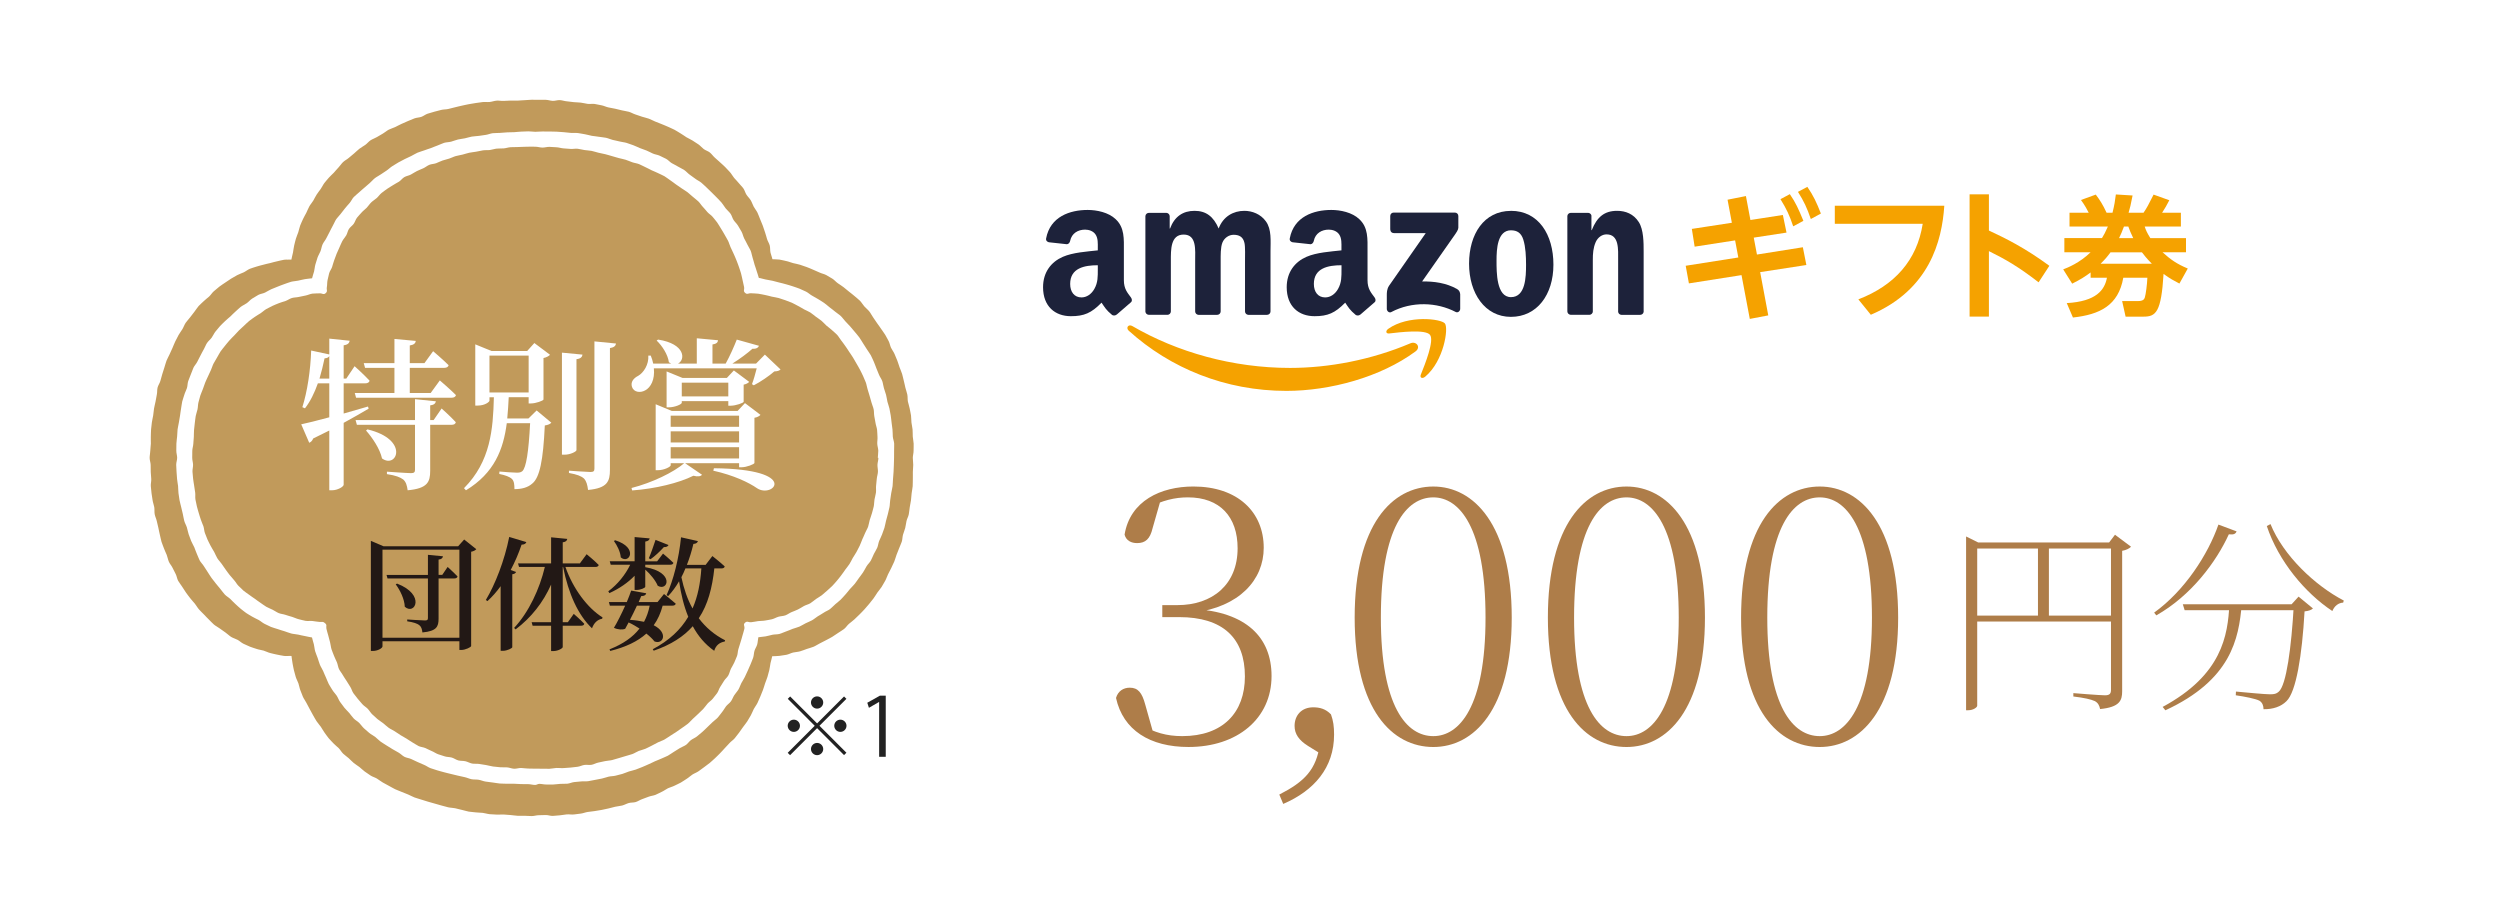 <?xml version="1.0" encoding="UTF-8"?>
<svg id="_レイヤー_1" data-name="レイヤー 1" xmlns="http://www.w3.org/2000/svg" width="490" height="179.475" viewBox="0 0 490 179.475">
  <defs>
    <style>
      .cls-1 {
        fill: #222;
      }

      .cls-1, .cls-2, .cls-3, .cls-4, .cls-5, .cls-6, .cls-7, .cls-8 {
        stroke-width: 0px;
      }

      .cls-2 {
        fill: #c19a5b;
      }

      .cls-9 {
        isolation: isolate;
      }

      .cls-3 {
        fill: #221815;
      }

      .cls-4 {
        fill: #1d223a;
      }

      .cls-4, .cls-7 {
        fill-rule: evenodd;
      }

      .cls-5, .cls-7 {
        fill: #f5a200;
      }

      .cls-6 {
        fill: #fff;
      }

      .cls-8 {
        fill: #ae7d49;
      }
    </style>
  </defs>
  <rect class="cls-6" width="490" height="179.475"/>
  <g>
    <path class="cls-2" d="M147.233,57.483c-.592-.049-.745.318-1.188-.079-.438-.392-.098-.582-.206-1.16-.085-.455-.194-.902-.296-1.348-.104-.451-.187-.905-.309-1.346-.123-.446-.291-.876-.431-1.312-.142-.44-.326-.861-.486-1.29-.161-.433-.369-.842-.547-1.264-.18-.425-.385-.832-.583-1.245-.199-.416-.293-.881-.509-1.286-.217-.406-.444-.807-.679-1.202-.236-.395-.455-.802-.708-1.186-.254-.384-.464-.802-.735-1.174s-.58-.719-.868-1.078c-.287-.358-.725-.59-1.029-.936-.303-.345-.586-.704-.905-1.036-.318-.331-.549-.75-.882-1.068-.332-.316-.712-.583-1.06-.887-.345-.301-.686-.61-1.046-.899-.357-.286-.779-.49-1.151-.763-.369-.271-.749-.524-1.132-.782-.379-.256-.722-.568-1.115-.811-.389-.241-.734-.563-1.135-.791-.398-.226-.834-.39-1.244-.603-.406-.211-.845-.36-1.262-.559-.413-.197-.81-.432-1.234-.617-.419-.182-.817-.426-1.247-.597-.425-.168-.901-.209-1.337-.365-.43-.154-.849-.346-1.289-.488-.434-.141-.896-.2-1.34-.329-.439-.128-.875-.264-1.323-.381-.442-.115-.875-.273-1.325-.376-.445-.102-.893-.202-1.347-.293-.448-.09-.882-.279-1.338-.358-.45-.078-.915-.094-1.374-.162-.452-.067-.9-.199-1.359-.256-.454-.056-.931.076-1.392.031-.455-.045-.912-.066-1.374-.101-.456-.034-.907-.195-1.37-.219-.457-.024-.917-.066-1.379-.08-.458-.014-.921.146-1.385.142-.458-.004-.918-.172-1.381-.167-.253-.003-.507-.019-.758-.019-.457,0-.912.02-1.363.029-.458.009-.913.031-1.365.05-.457.019-.915.002-1.366.031-.457.029-.9.196-1.35.235-.456.039-.917-.008-1.366.042-.454.05-.892.213-1.339.273-.453.061-.921-.004-1.367.067-.451.072-.894.181-1.338.263-.449.083-.908.113-1.349.206-.447.095-.876.259-1.315.365-.444.107-.897.173-1.332.291-.441.12-.845.358-1.276.488-.437.132-.88.235-1.307.379-.433.145-.833.372-1.255.529-.428.159-.921.146-1.338.317-.423.173-.779.497-1.19.681-.417.186-.842.346-1.247.545-.41.201-.781.467-1.179.68-.402.215-.889.274-1.279.501-.394.23-.668.651-1.05.893-.385.244-.802.431-1.174.687-.375.259-.793.456-1.154.727-.364.273-.747.525-1.097.811-.352.288-.606.69-.944.99-.34.302-.747.531-1.071.845-.326.316-.569.714-.88,1.043-.312.33-.703.588-.999.93-.297.343-.624.666-.905,1.021-.281.356-.391.842-.655,1.21s-.686.629-.934,1.009c-.247.379-.304.877-.535,1.268-.23.39-.559.723-.772,1.124-.212.4-.366.829-.56,1.24-.193.408-.376.821-.552,1.24-.175.416-.315.846-.473,1.273-.156.423-.264.862-.403,1.296-.138.429-.463.805-.583,1.245-.119.435-.207.884-.309,1.329-.101.44-.053.913-.137,1.361-.108.578.208.811-.231,1.203-.443.396-.645-.012-1.237.037-.457.038-.922-.005-1.37.054-.455.06-.88.29-1.324.373-.451.083-.894.171-1.334.276-.446.106-.924.083-1.358.211-.439.13-.82.43-1.247.583-.431.153-.878.253-1.296.428-.421.177-.852.33-1.26.529-.41.2-.819.403-1.216.625-.398.222-.718.571-1.103.814-.385.244-.781.461-1.152.726-.37.264-.749.514-1.104.799-.355.284-.663.619-1.003.923-.339.303-.674.604-.997.926-.322.32-.621.657-.927.996-.304.336-.661.626-.95.98-.286.351-.6.685-.871,1.053-.269.365-.593.697-.846,1.078-.25.377-.451.793-.686,1.186-.232.388-.471.779-.688,1.182-.214.398-.315.858-.514,1.27-.196.407-.39.817-.571,1.237-.179.415-.4.816-.563,1.243-.162.422-.313.852-.46,1.286-.144.428-.372.836-.501,1.276-.128.433-.246.877-.359,1.321-.112.438-.087.913-.184,1.361-.096.442-.273.871-.355,1.322-.08.445-.112.902-.178,1.355-.065.447-.096.902-.148,1.358-.051.449-.006.91-.043,1.367-.036.451-.078.901-.101,1.359-.023.452-.191.902-.2,1.361-.009.453-.017.91-.013,1.369-.004.46.156.914.165,1.367.009.459-.137.92-.114,1.373.023.459.085.913.122,1.364.037.458.152.904.203,1.354.051.456.138.903.203,1.35.066.454-.028.932.052,1.377.081.452.186.899.282,1.341.097.449.26.881.372,1.319.113.445.283.871.41,1.305.13.44.353.845.498,1.274.146.435.14.921.301,1.343.164.429.326.858.505,1.273.181.421.416.818.612,1.225.199.413.473.784.688,1.183.217.404.375.837.607,1.226.235.393.588.707.839,1.084.253.381.509.752.778,1.117.271.368.523.743.81,1.094.289.354.583.697.887,1.033.306.339.514.77.836,1.09.324.322.649.647.987.95.34.304.754.523,1.109.807.356.285.746.52,1.116.784.37.265.724.55,1.109.794.384.243.733.549,1.131.771.397.221.828.383,1.238.583.408.199.781.485,1.202.662.418.175.901.192,1.332.345.427.152.865.266,1.303.396.434.129.844.354,1.29.46.44.105.881.232,1.331.316.445.082.922-.025,1.377.035.448.059.893.137,1.351.175.592.049.665-.14,1.108.256.438.392.153.505.261,1.083.085.455.263.887.365,1.333.104.451.231.89.352,1.331.123.446.141.92.281,1.355.142.44.334.861.493,1.291.161.433.383.838.562,1.26.18.425.212.916.41,1.33.199.416.528.768.744,1.172.217.406.509.767.744,1.161.236.396.476.782.73,1.166.254.384.347.879.618,1.251s.56.735.848,1.094c.287.358.6.702.903,1.048.303.345.735.572,1.054.904.318.331.539.76.873,1.078.332.316.675.626,1.023.929.345.301.762.521,1.122.809.357.286.687.611,1.059.885.369.271.813.436,1.196.695.379.256.753.516,1.146.76.389.241.787.464,1.189.692.398.226.753.531,1.163.745.406.211.774.506,1.192.705.413.197.911.212,1.336.396.419.182.817.418,1.247.588.425.168.807.462,1.242.618.43.154.875.282,1.315.424.434.141.927.102,1.372.231.439.128.829.441,1.277.557.442.115.929.057,1.379.161.445.102.86.361,1.314.452.448.09.933 0,1.389.08.45.078.903.149,1.361.217.452.067.894.227,1.353.283.454.056.912.099,1.373.144.455.045.92-.008,1.381.026.456.034.905.242,1.368.267.457.024.925-.16,1.388-.146.458.014.915.106,1.379.11.458.004.919.031,1.382.025.463.006.924.01,1.382.006.464-.004.927.028,1.385.015.464-.014.92-.139,1.378-.163.463-.024.931.061,1.388.027.463-.034.925-.056,1.381-.101.462-.045.921-.101,1.375-.156.46-.056.892-.294,1.345-.361.459-.068.944.053,1.395-.025.457-.079.875-.344,1.323-.435.454-.091.902-.187,1.347-.289.451-.104.927-.093,1.369-.207.448-.116.887-.258,1.326-.386.445-.129.888-.255,1.323-.396.441-.143.895-.242,1.325-.396.436-.156.821-.439,1.247-.607.431-.17.897-.248,1.316-.43.425-.185.827-.414,1.24-.611.418-.199.816-.432,1.222-.643.41-.214.872-.331,1.27-.558.402-.229.774-.508,1.163-.749.393-.244.784-.49,1.163-.746.383-.259.765-.519,1.134-.791.372-.274.768-.519,1.125-.806.36-.289.64-.674.985-.975.347-.304.68-.62,1.012-.937.334-.318.674-.628.992-.959.319-.332.564-.73.867-1.075.304-.346.725-.592,1.012-.951.288-.359.583-.717.854-1.089s.371-.861.625-1.245c.253-.383.496-.768.732-1.163.235-.394.643-.692.86-1.098.216-.404.304-.877.502-1.293.198-.413.478-.792.658-1.217.179-.422.374-.843.535-1.275.16-.429.13-.926.271-1.366.14-.435.286-.868.408-1.313.121-.441.283-.872.387-1.323.103-.446.29-.877.375-1.333.108-.578-.309-.8.129-1.193.443-.396.612-.046,1.204-.095.457-.038.9-.155,1.348-.214.455-.06.918-.03,1.363-.112.451-.083.905-.146,1.345-.251.446-.106.847-.364,1.281-.493.439-.13.921-.117,1.348-.269.431-.153.8-.458,1.219-.633.421-.177.85-.325,1.258-.523.41-.2.784-.459,1.181-.68.398-.222.878-.304,1.262-.548.385-.244.725-.557,1.095-.822.37-.264.793-.464,1.149-.748.355-.284.698-.591,1.038-.895.339-.303.686-.605,1.009-.927.322-.32.607-.683.913-1.021.304-.336.562-.717.851-1.071.286-.351.521-.744.793-1.112.269-.365.563-.712.816-1.093.25-.377.417-.807.652-1.2.232-.388.501-.755.718-1.158.214-.398.428-.798.626-1.21.196-.407.332-.842.513-1.263.179-.415.39-.817.554-1.245.162-.422.442-.806.588-1.24.144-.428.191-.892.321-1.332.128-.433.314-.856.427-1.3.112-.438.254-.875.351-1.323.096-.442.068-.912.149-1.364.08-.445.216-.884.283-1.338.065-.447-.023-.917.028-1.373.051-.449.1-.899.137-1.357.036-.451.202-.895.225-1.353.023-.452-.101-.912-.091-1.371.009-.453.184-.907.18-1.366,0-.013-.112-.012-.112-.025.004-.459.101-.916.092-1.369-.009-.459-.177-.909-.2-1.361-.023-.458.081-.921.045-1.372-.037-.457-.029-.918-.08-1.367-.051-.456-.24-.891-.305-1.339-.066-.454-.164-.897-.244-1.342-.082-.451-.033-.925-.128-1.367-.097-.448-.306-.868-.418-1.306-.113-.445-.246-.879-.374-1.313-.13-.44-.252-.878-.396-1.306-.147-.435-.187-.906-.348-1.328-.164-.428-.358-.845-.537-1.26-.181-.421-.408-.821-.605-1.228-.199-.413-.459-.791-.673-1.19-.217-.403-.452-.792-.685-1.18-.235-.393-.505-.757-.756-1.135-.253-.381-.489-.768-.758-1.133-.271-.368-.522-.747-.809-1.098-.289-.354-.501-.775-.806-1.111-.307-.338-.694-.602-1.016-.922-.324-.322-.719-.563-1.057-.865-.34-.304-.624-.669-.979-.953-.356-.284-.735-.536-1.105-.8-.37-.264-.704-.585-1.089-.829-.384-.243-.826-.392-1.223-.614-.397-.221-.777-.474-1.187-.673-.408-.198-.794-.454-1.215-.631-.418-.175-.848-.335-1.278-.488-.426-.152-.861-.3-1.299-.43-.434-.129-.898-.163-1.343-.27-.44-.105-.876-.24-1.327-.324-.445-.082-.891-.193-1.346-.253-.448-.059-.909-.049-1.367-.086Z"/>
    <path class="cls-2" d="M151.391,50.806c-.082-.453-.277-.858-.375-1.303-.099-.45-.032-.937-.146-1.379-.115-.446-.4-.842-.531-1.279-.132-.441-.242-.884-.391-1.316-.149-.435-.278-.875-.443-1.3-.166-.428-.338-.853-.52-1.272-.183-.421-.321-.863-.52-1.275-.2-.413-.517-.765-.733-1.168-.216-.404-.348-.855-.581-1.249-.233-.395-.59-.711-.838-1.096-.248-.385-.349-.869-.613-1.244-.264-.374-.622-.68-.901-1.044-.279-.363-.624-.67-.918-1.022-.293-.351-.499-.776-.807-1.117-.306-.339-.622-.672-.942-1.001-.319-.327-.676-.616-1.01-.932-.331-.314-.676-.614-1.021-.917-.343-.301-.603-.704-.96-.994-.354-.288-.842-.408-1.209-.684-.364-.275-.656-.649-1.033-.912-.373-.262-.766-.499-1.152-.75-.382-.248-.816-.416-1.21-.654-.39-.235-.747-.529-1.148-.753-.397-.222-.771-.495-1.18-.707-.404-.209-.833-.378-1.248-.577-.411-.197-.846-.347-1.266-.533-.416-.184-.85-.332-1.276-.506-.422-.172-.823-.402-1.254-.564-.426-.16-.886-.232-1.322-.382-.43-.148-.86-.303-1.299-.441-.434-.137-.835-.395-1.277-.522-.438-.126-.903-.161-1.349-.277-.441-.115-.886-.217-1.335-.322-.442-.104-.895-.167-1.345-.262-.445-.093-.866-.324-1.319-.408-.448-.083-.895-.192-1.35-.266-.45-.073-.931.046-1.388-.019-.451-.064-.896-.189-1.354-.244-.452-.054-.913-.048-1.372-.094-.453-.045-.903-.126-1.362-.163-.454-.036-.902-.207-1.362-.234-.456-.027-.925.166-1.386.147-.455-.019-.906-.193-1.367-.204-.457-.011-.917-0-1.38-.003-.457-.003-.917-.017-1.379-.011-.461-.005-.919.08-1.375.082-.461.003-.917.074-1.373.085-.461.011-.919-.026-1.375-.007-.461.019-.918.037-1.373.064-.46.028-.928-.087-1.382-.051-.461.037-.906.215-1.361.261-.46.046-.931-.034-1.384.021-.459.055-.914.127-1.366.19-.457.065-.909.154-1.359.228-.456.074-.899.202-1.348.286-.454.084-.893.224-1.339.318-.451.095-.89.228-1.334.332-.449.105-.93.069-1.371.183-.446.116-.894.222-1.332.347-.443.127-.886.252-1.32.389-.439.139-.81.474-1.241.623-.435.15-.925.141-1.351.301-.431.162-.851.35-1.272.522-.426.174-.841.372-1.258.556-.421.187-.82.417-1.23.614-.415.199-.873.31-1.278.52-.409.212-.751.543-1.149.766-.402.225-.795.457-1.185.693-.394.238-.85.374-1.232.622-.386.251-.67.647-1.044.909-.377.264-.783.48-1.147.755-.367.277-.676.622-1.029.91-.356.29-.708.578-1.051.879-.345.303-.783.501-1.114.816-.333.316-.573.724-.891,1.051-.321.328-.604.685-.91,1.024-.307.34-.681.619-.973.971-.293.352-.607.688-.885,1.051-.279.363-.459.797-.723,1.171s-.555.726-.803,1.111c-.248.384-.436.803-.668,1.198-.232.394-.562.732-.778,1.136-.215.403-.381.832-.581,1.245-.199.411-.461.795-.643,1.216-.182.418-.386.832-.551,1.26-.165.425-.227.891-.376,1.326-.148.431-.342.85-.474,1.29-.131.436-.222.887-.337,1.332-.114.441-.128.907-.227,1.357-.098.445-.229.925-.311,1.378-.464.04-.978-.031-1.433.031-.461.062-.906.215-1.358.3-.457.086-.895.235-1.343.343-.451.109-.904.195-1.345.326-.445.132-.905.211-1.34.365-.436.155-.896.259-1.322.437-.427.178-.793.497-1.209.697-.417.2-.871.33-1.276.551s-.811.451-1.204.693c-.393.242-.773.51-1.154.773-.379.262-.776.508-1.143.79-.365.281-.714.591-1.066.891-.35.298-.589.724-.927,1.041-.335.315-.732.568-1.054.902-.32.33-.699.612-1.006.96-.304.345-.535.757-.826,1.119-.288.358-.57.724-.846,1.098-.273.37-.614.697-.874,1.082-.257.381-.395.843-.638,1.238-.241.391-.528.758-.756,1.163-.226.4-.424.819-.637,1.232-.21.408-.348.854-.546,1.275-.195.415-.389.832-.572,1.26-.18.422-.435.816-.603,1.25-.166.428-.26.885-.413,1.324-.152.433-.279.875-.419,1.319-.138.438-.247.884-.373,1.332-.124.441-.431.837-.544,1.288-.111.445-.05.934-.149,1.389-.098.449-.163.905-.25,1.362-.086.451-.22.895-.295,1.355-.074.453-.107.914-.17,1.375-.062.455-.207.902-.257,1.365-.05.456-.116.915-.155,1.378-.039.458-.02.924-.048,1.389-.028.459.025.923.008,1.388-.017.46-.104.919-.111,1.385-.007.46-.129.923-.126,1.389-.004.465.191.927.198,1.386.007.465.001.926.018,1.386.017.466.071.925.098,1.384.028.465-.124.94-.085,1.399.039.464.09.926.14,1.384.051.463.146.919.208,1.375.063.462.254.9.328,1.354.075.46-.001.942.085,1.393.087.457.31.883.408,1.332.1.455.204.903.316,1.348.113.451.167.914.291,1.356.126.448.18.915.318,1.353.14.444.333.869.484,1.302.154.439.375.85.541,1.278.168.434.238.906.418,1.328.183.428.527.78.723,1.196.198.421.413.827.624,1.235.213.414.252.918.478,1.318.229.405.54.761.781,1.152.244.396.501.781.758,1.161.26.385.562.737.834,1.107.276.374.609.697.897,1.055.291.361.506.782.811,1.126.307.348.649.66.969.99.323.333.629.679.965.994.338.317.638.678.988.976.353.3.788.497,1.154.778.367.282.749.537,1.128.799.381.263.705.609,1.098.851.393.243.861.355,1.266.576s.743.573,1.16.772c.416.2.84.391,1.266.569.425.177.879.289,1.315.444.434.154.905.191,1.349.322.441.131.853.37,1.304.478.447.108.894.228,1.351.313.452.085.905.191,1.366.254.455.062.988-.031,1.452.009.082.453.103.975.201,1.42.099.45.152.909.267,1.351.116.446.23.892.361,1.329.132.441.379.843.528,1.275.149.435.208.902.373,1.327.166.428.32.864.502,1.282.183.421.486.787.685,1.199.2.413.428.808.644,1.212.216.404.425.81.657,1.204.233.395.445.801.693,1.185.248.385.572.716.836,1.091.264.374.457.798.736,1.162.279.363.526.753.82,1.105.293.351.633.664.94,1.004.306.339.694.6,1.015.928.319.327.535.759.868,1.075.331.314.72.568,1.065.871.343.301.644.655,1.001.945.354.288.752.523,1.119.8.364.275.675.627,1.052.891.373.262.751.526,1.137.777.382.248.853.361,1.246.599.39.235.741.541,1.142.766.397.222.798.447,1.206.658.404.209.795.457,1.21.655.411.197.852.338,1.273.524.416.184.849.339,1.276.513.422.172.819.418,1.251.58.426.16.878.264,1.314.414.43.148.873.271,1.313.409.434.137.879.249,1.322.376.438.126.875.261,1.321.377.441.115.879.25,1.328.355.442.104.913.091,1.363.185.445.093.881.24,1.334.325.448.083.882.263,1.337.337.45.073.913.085,1.369.149.451.064.916.039,1.374.094.452.054.896.214,1.355.26.453.045.912.044,1.371.08.454.036.918-.043,1.378-.015.456.027.91.087,1.372.106.455.019.909.133,1.369.143.457.011.917-.003,1.379,0,.457.003.917.062,1.379.057.461.005.919-.166,1.374-.168.461-.003.917-.025,1.373-.035.461-.011.926.189,1.381.17.461-.019.918-.087,1.373-.114.46-.028.912-.147,1.366-.183.461-.037.931.062,1.386.017.46-.046.916-.118,1.369-.173.459-.055.896-.254,1.348-.318.457-.065.915-.102,1.365-.175.456-.074.909-.14,1.358-.224.454-.084.899-.195,1.345-.289.451-.095.889-.234,1.333-.338.449-.105.916-.124,1.357-.239.446-.116.853-.362,1.29-.488.443-.127.941-.06,1.375-.197.439-.139.829-.422,1.259-.57.435-.15.859-.319,1.285-.479.431-.162.912-.192,1.333-.364.426-.174.824-.413,1.24-.598.421-.187.784-.491,1.194-.688.415-.199.878-.294,1.282-.504.409-.212.837-.386,1.235-.608.402-.225.769-.507,1.159-.743.394-.238.722-.574,1.104-.822.386-.251.839-.396,1.212-.658.377-.264.746-.536,1.11-.811.367-.277.745-.54,1.099-.828.356-.29.681-.618,1.024-.919.345-.303.648-.65.979-.964.333-.316.615-.678.934-1.005.321-.328.627-.663.933-1.002.307-.34.721-.586,1.014-.937.293-.352.567-.722.845-1.085.279-.363.531-.747.795-1.121s.57-.721.818-1.106c.248-.384.468-.789.7-1.184.232-.394.367-.843.583-1.247.215-.403.519-.762.718-1.175.199-.411.374-.836.556-1.256.182-.418.347-.846.513-1.274.165-.425.276-.871.425-1.306.148-.431.336-.851.469-1.292.131-.436.244-.88.359-1.325.114-.441.133-.906.232-1.356.098-.445.25-.893.332-1.346.464-.04.947-.009,1.402-.071.461-.062.922-.127,1.374-.211.457-.086.875-.337,1.322-.445.451-.109.929-.108,1.37-.239.445-.132.875-.307,1.309-.462.437-.155.897-.253,1.323-.43.427-.178.81-.458,1.226-.658.417-.2.827-.411,1.232-.633s.826-.418,1.22-.661c.393-.242.774-.505,1.155-.769.379-.262.791-.485,1.158-.768.365-.281.608-.714.961-1.014.35-.298.733-.558,1.071-.875.335-.315.673-.628.996-.961.32-.33.656-.648.963-.996.304-.345.613-.689.905-1.05.288-.358.59-.71.865-1.085.273-.37.505-.772.765-1.157.257-.381.592-.717.836-1.112.241-.391.471-.796.699-1.201.226-.4.347-.861.56-1.275.21-.408.431-.814.629-1.235.195-.415.403-.829.586-1.257.18-.422.276-.881.444-1.315.166-.428.355-.849.508-1.288.152-.433.378-.845.518-1.288.138-.438.116-.925.242-1.373.124-.441.319-.865.432-1.316.111-.445.154-.908.254-1.362.098-.449.362-.866.449-1.324.086-.451.113-.918.187-1.377.074-.453.179-.906.242-1.367.062-.455.08-.92.131-1.382.05-.456.165-.911.204-1.374.039-.458.001-.926.029-1.391.028-.459-.016-.924.002-1.389.017-.46.067-.921.074-1.387.007-.46-.079-.923-.083-1.389.004-.465.158-.929.152-1.389-.007-.465.03-.931.013-1.39-.017-.466-.144-.925-.172-1.384-.028-.465-.001-.932-.04-1.391-.039-.464-.17-.917-.22-1.375-.051-.463-.023-.933-.085-1.389-.063-.462-.191-.911-.265-1.365-.075-.46-.26-.895-.346-1.346-.087-.457-.02-.942-.118-1.391-.1-.455-.264-.892-.376-1.337-.113-.451-.187-.91-.311-1.352-.126-.448-.196-.912-.334-1.35-.14-.444-.346-.865-.498-1.298-.154-.439-.281-.888-.447-1.316-.168-.434-.353-.861-.534-1.283-.183-.428-.49-.798-.685-1.213-.198-.421-.259-.908-.469-1.316-.213-.414-.442-.82-.668-1.22-.229-.405-.549-.755-.79-1.146-.244-.396-.542-.752-.799-1.133-.26-.385-.507-.774-.78-1.144-.276-.374-.467-.812-.755-1.17-.291-.361-.672-.646-.977-.991-.307-.348-.533-.77-.853-1.101-.323-.333-.718-.594-1.053-.909-.338-.317-.73-.57-1.081-.868-.353-.3-.705-.594-1.071-.875-.367-.282-.758-.523-1.138-.785-.381-.263-.677-.651-1.07-.894-.393-.243-.792-.483-1.197-.704s-.886-.295-1.303-.495c-.416-.2-.837-.377-1.264-.555-.425-.177-.841-.372-1.277-.527-.434-.154-.864-.317-1.308-.449-.441-.131-.895-.211-1.346-.319-.447-.108-.873-.315-1.329-.4-.452-.085-.9-.231-1.36-.293-.455-.062-.904-.031-1.367-.071ZM148.636,124.899c-.099.449-.101.942-.215,1.382-.115.445-.41.837-.542,1.272-.132.44-.114.925-.262,1.356-.149.434-.337.855-.502,1.279-.166.427-.369.839-.551,1.257-.183.42-.377.834-.577,1.244-.2.412-.462.79-.678,1.192-.217.403-.335.862-.568,1.254-.234.394-.565.726-.814,1.109-.25.383-.394.84-.659,1.212-.265.372-.689.627-.969.988-.28.361-.484.782-.779,1.131-.295.348-.539.745-.849,1.082-.308.336-.714.583-1.037.907-.322.323-.649.641-.985.952-.334.31-.646.647-.994.945-.346.296-.693.596-1.052.88-.357.283-.804.447-1.174.718-.367.269-.621.701-1.001.958-.376.255-.831.396-1.22.639-.385.241-.764.496-1.161.726-.394.228-.751.527-1.156.743-.401.214-.843.357-1.255.559-.408.201-.847.338-1.266.528-.414.187-.816.406-1.24.582-.42.174-.828.386-1.257.549-.425.161-.844.35-1.278.5-.429.149-.885.228-1.323.366-.433.136-.847.352-1.288.478-.437.124-.883.232-1.328.345-.44.112-.914.091-1.362.193-.443.101-.871.283-1.321.373-.446.09-.894.181-1.347.261-.448.079-.894.188-1.349.257-.449.068-.922-.012-1.378.046-.451.057-.906.08-1.363.128-.452.047-.889.279-1.347.317-.453.037-.916.004-1.375.032-.454.028-.909.107-1.368.125-.455.018-.915-.009-1.375 0-.455.009-.914-.126-1.374-.126-.267,0-.531.215-.799.212-.466.005-.93-.153-1.391-.157-.466-.004-.929.005-1.39-.009-.467-.013-.93-.047-1.391-.07-.466-.023-.935.035-1.395.003-.466-.033-.935-.006-1.395-.049-.465-.043-.923-.143-1.381-.196-.464-.054-.924-.118-1.381-.182-.462-.065-.898-.28-1.353-.354-.46-.076-.94-.02-1.393-.106-.458-.087-.886-.307-1.336-.404-.456-.099-.907-.19-1.355-.3-.453-.111-.904-.206-1.349-.327-.449-.123-.907-.203-1.348-.337-.446-.135-.903-.227-1.34-.373-.442-.148-.892-.269-1.324-.429-.437-.161-.815-.469-1.242-.641-.432-.174-.85-.369-1.272-.554-.426-.188-.841-.387-1.256-.587-.42-.202-.925-.228-1.334-.441-.413-.215-.737-.59-1.138-.818-.405-.229-.813-.445-1.206-.686-.396-.243-.796-.476-1.18-.731-.387-.258-.792-.486-1.167-.756-.377-.272-.684-.632-1.048-.916-.366-.285-.807-.476-1.16-.773-.355-.299-.706-.603-1.047-.915-.343-.313-.59-.724-.918-1.049-.33-.326-.773-.541-1.088-.879-.316-.339-.578-.729-.878-1.08-.301-.352-.659-.66-.945-1.024-.286-.364-.561-.742-.832-1.117s-.411-.841-.666-1.228c-.254-.386-.605-.713-.843-1.111-.237-.396-.501-.783-.723-1.19-.221-.406-.346-.865-.55-1.281-.203-.414-.366-.848-.553-1.273-.186-.422-.467-.808-.636-1.24-.168-.429-.287-.882-.439-1.321-.151-.435-.351-.86-.485-1.305-.133-.441-.141-.922-.258-1.372-.116-.446-.263-.873-.362-1.328-.462-.056-.896-.192-1.349-.268-.459-.076-.904-.193-1.354-.289-.455-.098-.927-.105-1.371-.223-.449-.119-.877-.302-1.316-.441-.443-.14-.89-.259-1.322-.419-.435-.162-.902-.246-1.325-.428-.426-.183-.841-.397-1.255-.6-.416-.204-.762-.542-1.165-.765-.405-.225-.843-.389-1.235-.633-.393-.244-.811-.454-1.19-.718s-.734-.566-1.1-.849c-.366-.282-.681-.627-1.033-.927-.351-.3-.647-.657-.983-.975-.336-.317-.762-.54-1.083-.874-.32-.332-.564-.735-.869-1.084-.303-.347-.593-.704-.882-1.067-.287-.36-.577-.717-.849-1.093-.27-.373-.501-.771-.757-1.159-.253-.385-.515-.762-.753-1.161-.236-.395-.602-.719-.823-1.128-.219-.404-.344-.862-.549-1.279-.202-.413-.317-.867-.504-1.292-.185-.42-.445-.811-.616-1.243-.169-.427-.331-.86-.485-1.299-.153-.433-.211-.899-.35-1.343-.137-.438-.395-.843-.518-1.292-.121-.443-.177-.907-.284-1.36-.106-.447-.228-.894-.32-1.35-.091-.45-.247-.893-.325-1.352-.076-.453-.14-.913-.203-1.375-.062-.455-.031-.925-.08-1.388-.048-.457-.16-.913-.195-1.377-.035-.458-.082-.921-.103-1.386-.021-.46-.06-.924-.068-1.39-.009-.46.184-.925.187-1.391-.004-.466-.173-.929-.165-1.389.009-.466-.004-.932.017-1.391.022-.465.105-.926.14-1.384.035-.464.043-.93.091-1.387.049-.463.193-.912.256-1.368.063-.461.153-.914.23-1.367.077-.459.11-.923.201-1.373.092-.456.118-.926.224-1.372.107-.453.295-.884.416-1.327.123-.449.369-.857.506-1.296.139-.444.101-.944.254-1.377.155-.439.335-.869.504-1.296.171-.432.323-.874.508-1.295.188-.425.552-.766.754-1.179.205-.417.41-.828.63-1.232.222-.408.415-.827.652-1.222.238-.399.38-.857.633-1.241.256-.388.649-.679.919-1.051.272-.376.446-.824.733-1.184.289-.363.588-.719.891-1.065.305-.349.668-.645.988-.977.321-.334.706-.599,1.042-.915.337-.317.646-.66.997-.959.352-.3.669-.642,1.035-.924.366-.282.805-.462,1.185-.726s.672-.659,1.065-.903c.392-.244.787-.492,1.192-.716.403-.223.908-.255,1.323-.459.414-.203.794-.473,1.22-.656.423-.181.848-.359,1.283-.521.431-.16.854-.352,1.296-.492.438-.139.867-.332,1.316-.451.444-.117.92-.121,1.374-.219.449-.096.897-.221,1.355-.298.453-.075.915-.11,1.377-.165.1-.455.275-.888.391-1.335.117-.451.126-.93.259-1.372.135-.446.261-.895.412-1.331.152-.44.418-.837.587-1.266.17-.433.221-.915.407-1.338.187-.425.527-.78.73-1.195.205-.417.418-.826.639-1.232.222-.408.4-.838.638-1.235.239-.398.393-.851.647-1.238.255-.387.621-.7.892-1.076s.568-.731.855-1.095c.287-.364.605-.699.907-1.051.301-.351.485-.809.801-1.149.315-.338.712-.602,1.042-.928.329-.325.702-.604,1.045-.916.341-.311.694-.608,1.05-.907.353-.297.643-.676,1.01-.961.364-.283.798-.476,1.176-.748.375-.269.767-.512,1.155-.769.384-.255.708-.607,1.105-.849.393-.241.782-.497,1.187-.726.401-.227.818-.433,1.231-.649.409-.213.839-.392,1.259-.593.416-.199.804-.469,1.231-.656.422-.186.888-.278,1.32-.452.427-.172.877-.292,1.315-.452.432-.159.852-.361,1.294-.508.437-.146.848-.386,1.294-.521.441-.133.93-.111,1.38-.233.444-.121.874-.308,1.327-.418.447-.109.915-.138,1.37-.237.45-.097.891-.249,1.349-.335.453-.086.926-.066,1.386-.141.455-.075.912-.136,1.374-.2.456-.064.896-.275,1.359-.328.458-.053.928-.013,1.393-.056.459-.043.92-.072,1.385-.105.46-.033.925-.013,1.391-.036.461-.023.92-.097,1.387-.111.462-.013.925-.048,1.392-.052.462-.004.926.081,1.393.086.466-.005.929-.061,1.39-.058.466.004.929-.01,1.39.003.467.013.932.011,1.393.033.466.023.929.067,1.389.099.466.033.925.097,1.385.14.465.043.939-.022,1.397.031.463.054.917.172,1.374.236.462.065.904.235,1.359.31.46.076.925.099,1.378.185.458.087.929.097,1.379.194.455.099.882.31,1.329.42.453.111.911.186,1.355.307.449.123.926.144,1.367.278.446.135.878.312,1.315.458.442.148.846.395,1.278.554.437.161.876.309,1.303.481.432.174.834.41,1.255.596.426.188.919.225,1.335.424.42.202.844.396,1.253.61.413.215.717.625,1.118.853.405.229.824.425,1.217.666.396.243.833.419,1.217.674.387.258.688.635,1.062.905.377.272.758.529,1.123.812.366.285.814.467,1.167.765.355.299.683.629,1.024.941.343.313.669.642.998.967.33.326.668.644.983.982.316.339.656.659.957,1.01.301.352.523.77.809,1.133.286.364.67.657.94,1.032s.362.875.617,1.261c.254.386.624.699.862,1.096.238.396.482.793.703,1.2.221.406.301.884.505,1.301.203.414.456.805.643,1.229.186.422.479.803.649,1.236.168.429.215.907.367,1.347.151.435.245.889.379,1.334.133.441.316.869.433,1.32.116.446.3.819.4,1.274.462.056.846.228,1.3.303.459.076.912.16,1.362.256.455.098.896.231,1.341.348.449.119.903.208,1.342.347.443.14.898.241,1.329.402.435.162.89.279,1.313.46.426.183.853.373,1.267.576.416.204.757.553,1.161.777.405.224.81.443,1.203.687.393.244.791.478,1.171.742s.715.584,1.081.867c.366.282.738.552,1.09.853.351.3.763.533,1.1.851.336.316.589.718.91,1.052.32.332.644.659.95,1.008.303.347.606.694.895,1.057.287.36.605.699.877,1.075.27.373.491.782.746,1.17.253.384.507.77.746,1.168.236.395.543.753.765,1.162.219.404.381.843.585,1.26.202.413.317.868.505,1.293.185.42.353.848.524,1.28.169.427.479.804.634,1.243.153.433.18.912.319,1.356.137.438.298.871.42,1.32.121.443.163.908.27,1.361.106.447.301.876.394,1.333.091.45.176.905.253,1.364.076.453.104.916.167,1.377.062.455.129.911.178,1.374.048.457.028.922.063,1.387.035.458.246.909.268,1.374.022.459-.025.926-.016,1.393.009.46-.003.924-.006,1.39.004.466-.03.928-.039,1.388-.009.466-.038.928-.06,1.388-.022.466-.074.925-.108,1.384-.035.465-.036.928-.084,1.386-.049.463-.203.909-.265,1.364-.063.461-.125.917-.201,1.37-.077.459-.051.933-.142,1.383-.092.456-.21.904-.316,1.351-.107.453-.242.896-.363,1.339-.123.449-.172.917-.309,1.356-.139.444-.315.875-.468,1.309-.155.439-.396.842-.566,1.27-.171.433-.202.923-.387,1.343-.188.425-.456.814-.659,1.227-.204.418-.361.86-.58,1.264-.221.409-.602.724-.838,1.119-.238.399-.437.818-.69,1.202-.255.388-.548.745-.819,1.118-.272.376-.52.765-.807,1.126-.289.363-.637.671-.94,1.017-.305.349-.563.736-.883,1.067-.321.334-.604.706-.94,1.022-.337.318-.707.598-1.058.898-.352.3-.658.661-1.023.943-.366.282-.832.43-1.211.693s-.788.474-1.181.719c-.392.244-.735.566-1.14.79-.403.223-.84.382-1.255.586-.414.203-.796.473-1.222.656-.423.181-.882.274-1.317.435-.431.16-.847.368-1.289.508-.438.139-.855.371-1.304.49-.444.117-.932.066-1.386.164-.449.096-.891.242-1.35.318-.453.075-.935.115-1.398.171Z"/>
    <g>
      <g class="cls-9">
        <path class="cls-6" d="M64.541,81.791v-6.655h-2.239c-.672,1.888-1.504,3.584-2.528,4.896l-.512-.224c.96-3.008,1.6-7.2,1.728-11.104l3.552.768v-3.103l4,.416c-.096.448-.32.768-1.184.895v6.528h.512l1.632-2.433s1.855,1.664,2.943,2.849c-.096.352-.415.512-.863.512h-4.224v5.919l4.768-1.375.128.416c-1.28.768-2.912,1.695-4.896,2.783v12.127c0,.384-1.185,1.088-2.272,1.088h-.544v-11.711l-3.167,1.568c-.128.384-.416.703-.769.832l-1.567-3.616c1.119-.224,3.103-.736,5.503-1.376ZM63.613,70.24c-.288,1.344-.607,2.688-.992,3.968h1.92v-4.416c-.128.256-.447.416-.928.448ZM81.5,66.817c-.064.447-.352.768-1.184.895v3.456h2.88l1.695-2.336s1.92,1.632,3.04,2.752c-.096.352-.416.512-.832.512h-6.783v4.928h4.096l1.792-2.464s2.016,1.728,3.167,2.88c-.096.352-.415.512-.863.512h-18.719l-.256-.928h7.775v-4.928h-5.76l-.256-.928h6.016v-4.735l4.191.384ZM85.436,78.655c-.096.448-.384.704-1.119.8v2.88h.672l1.567-2.272s1.792,1.6,2.784,2.688c-.065.352-.384.512-.832.512h-4.191v9.023c0,2.176-.513,3.456-4.416,3.808-.128-.928-.32-1.632-.864-2.111-.607-.448-1.472-.8-3.199-1.056v-.48s3.999.288,4.735.288c.576,0,.768-.192.768-.64v-8.832h-11.391l-.256-.928h11.646v-4.096l4.096.416ZM74.877,89.855c-.416-1.888-1.889-4.064-3.136-5.472l.288-.224c8.287,1.983,5.759,7.808,2.848,5.695Z"/>
        <path class="cls-6" d="M93.149,67.488l3.2,1.312h6.976l1.407-1.567,3.072,2.304c-.192.224-.672.512-1.28.64v8.128c-.032.224-1.504.768-2.432.768h-.479v-1.216h-3.904c-.064,1.408-.16,2.815-.288,4.159h4.16l1.6-1.567,2.88,2.399c-.224.256-.64.448-1.28.544-.319,6.848-.991,10.208-2.464,11.392-.863.768-2.048,1.088-3.487,1.088,0-.864-.065-1.568-.48-1.984-.447-.447-1.375-.768-2.495-.991l.032-.48c1.023.097,2.783.225,3.423.225.513,0,.769-.065,1.057-.288.768-.672,1.248-3.84,1.535-9.407h-4.575c-.672,5.151-2.432,9.759-7.999,13.15l-.385-.416c5.216-5.247,5.696-11.551,5.856-17.822h-.863v.672c0,.224-.864.96-2.304.96h-.48v-11.999ZM95.934,76.928h7.68v-7.231h-7.68v7.231ZM114.172,69.504c-.064.448-.352.8-1.184.896v17.822c0,.288-1.216.895-2.304.895h-.544v-19.998l4.031.384ZM120.731,67.328c-.064.48-.384.768-1.184.895v23.871c0,2.239-.48,3.583-4.288,3.936-.128-.992-.319-1.728-.8-2.24-.544-.479-1.344-.8-2.943-1.088v-.448s3.519.257,4.224.257c.607,0,.768-.192.768-.673v-24.926l4.224.416Z"/>
        <path class="cls-6" d="M128.51,79.231l3.167,1.312h12.896l1.44-1.536,3.04,2.305c-.191.224-.607.479-1.184.575v8.863c-.032.225-1.536.832-2.496.832h-.512v-.8h-10.592l3.328,2.272c-.288.319-.8.416-1.696.191-2.783,1.408-7.487,2.56-11.999,2.88l-.128-.479c4.032-1.024,8.256-3.072,10.336-4.864h-2.656v.416c0,.288-1.28.96-2.496.96h-.447v-12.927ZM148.764,67.776c-.16.384-.576.64-1.279.576-.96.863-2.464,1.983-3.937,2.911h4.64l1.728-1.76,3.071,2.912c-.256.256-.575.352-1.216.384-.992.864-2.752,2.08-4.031,2.72l-.352-.224c.32-.832.672-2.08.929-3.104h-20.159c.225,2.208-.607,3.744-1.695,4.32-.96.544-2.24.384-2.592-.672-.32-.96.319-1.728,1.216-2.176,1.056-.608,2.111-2.208,1.983-3.968h.48c.224.544.384,1.088.479,1.567h3.519l-.447-.256c-.192-1.504-1.312-3.231-2.4-4.256l.288-.191c5.376.832,5.376,3.968,3.903,4.703h3.681v-4.959l4.159.384c-.032.416-.288.704-1.088.832v3.743h2.592c.8-1.44,1.632-3.327,2.176-4.703l4.352,1.216ZM130.653,72.8l3.136,1.28h8.671l1.376-1.473,3.008,2.24c-.16.192-.575.448-1.088.544v3.359c-.031.225-1.567.769-2.527.769h-.48v-.896h-9.119v.32c0,.288-1.344.895-2.56.895h-.416v-7.039ZM144.86,81.471h-13.407v2.176h13.407v-2.176ZM131.453,84.543v2.176h13.407v-2.176h-13.407ZM131.453,87.647v2.208h13.407v-2.208h-13.407ZM142.748,77.695v-2.688h-9.119v2.688h9.119ZM148.412,95.71c-1.664-1.151-4.607-2.56-8.607-3.456l.128-.479c17.087.192,11.615,5.983,8.479,3.936Z"/>
      </g>
      <g class="cls-9">
        <g class="cls-9">
          <path class="cls-3" d="M72.686,106.008l2.473,1.056h14.642l1.176-1.319,2.376,1.895c-.168.216-.528.408-1.008.504v18.482c-.024.216-1.105.768-1.944.768h-.36v-1.704h-15.073v1.008c0,.312-.888.889-1.872.889h-.408v-21.578ZM90.04,107.736h-15.073v17.257h15.073v-17.257ZM86.824,109.032c-.072.36-.288.576-.864.647v3.001h.72l1.057-1.56s1.224,1.105,1.944,1.872c-.072.265-.312.384-.624.384h-3.097v7.873c0,1.56-.36,2.448-3.168,2.712-.072-.647-.216-1.128-.624-1.44-.408-.312-1.08-.553-2.353-.744v-.36s2.904.192,3.481.192c.456,0,.576-.12.576-.48v-7.753h-7.921l-.192-.695h8.113v-3.937l2.952.288ZM79.336,118.921c-.049-1.464-.912-3.24-1.776-4.393l.264-.144c5.665,2.184,3.481,6.312,1.513,4.536Z"/>
          <path class="cls-3" d="M100.407,112.561v14.305c-.024.168-.96.696-1.848.696h-.433v-12.673c-.792,1.103-1.656,2.088-2.592,2.928l-.312-.216c1.824-3.024,3.673-7.753,4.585-12.361l3.36,1.009c-.097.288-.385.504-.936.504-.6,1.776-1.32,3.433-2.136,4.969l1.056.384c-.096.24-.312.384-.744.456ZM114.52,122.257c-.048.265-.288.385-.624.385h-3.601v4.176c0,.265-.96.792-1.824.792h-.456v-4.968h-3.624l-.192-.696h3.816v-7.369c-1.536,3.457-3.864,6.457-6.96,8.785l-.288-.288c2.904-3.12,4.992-7.633,6.024-11.953h-5.064l-.192-.696h6.481v-5.112l3.169.312c-.072.359-.265.576-.889.672v4.128h3.36l1.32-1.8s1.512,1.224,2.376,2.112c-.072.264-.311.384-.624.384h-5.904c1.488,4.272,4.32,8.041,7.272,9.889l-.072.265c-.888.144-1.607.792-1.992,1.872-2.712-2.568-4.608-6.745-5.664-12.025h-.072v10.825h1.009l1.151-1.632s1.32,1.151,2.064,1.943Z"/>
          <path class="cls-3" d="M127.336,105.527c-.072.312-.265.528-.864.624v3.865h2.328l1.152-1.513s1.272,1.057,2.04,1.824c-.072.24-.288.36-.624.36h-4.896v.479c5.809.984,4.464,4.824,2.448,3.648-.433-1.056-1.488-2.328-2.448-3.168v3.36c0,.216-.912.624-1.704.624h-.385v-2.784c-1.319,1.368-3,2.519-4.944,3.408l-.216-.36c1.849-1.368,3.36-3.264,4.297-5.208h-3.816l-.192-.672h4.872v-4.753l2.953.264ZM126.663,116.28c-.071.337-.359.553-.983.553l-.504,1.176h3.696l1.272-1.584s1.416,1.103,2.305,1.897c-.072.264-.312.384-.648.384h-1.92c-.384,1.464-.96,2.736-1.752,3.84,2.928,1.488,1.848,3.864.144,3.169-.336-.433-.864-.96-1.584-1.536-1.704,1.536-4.032,2.64-7.081,3.408l-.144-.312c2.664-1.056,4.584-2.4,5.881-4.08-.648-.408-1.345-.84-2.137-1.2l-.672,1.248c-.504.216-1.416.192-2.208-.192.624-1.008,1.488-2.735,2.208-4.344h-3l-.192-.696h3.504c.36-.888.696-1.704.864-2.256l2.952.527ZM121.671,109.248c-.072-1.105-.744-2.4-1.344-3.216l.24-.144c4.656,1.464,2.76,4.776,1.103,3.36ZM123.472,121.489c1.08.072,1.968.216,2.76.384.504-.96.888-2.016,1.105-3.168h-2.497c-.407.888-.911,1.895-1.367,2.784ZM131.032,106.824c-.12.264-.408.432-.912.407-.792.864-1.776,1.801-2.616,2.377l-.336-.192c.384-.864.888-2.304,1.319-3.601l2.545,1.009ZM136.792,106.056c-.096.312-.359.528-.888.552-.336,1.44-.769,2.833-1.272,4.104h3.673l1.32-1.728s1.536,1.2,2.424,2.04c-.072.264-.288.384-.624.384h-1.416c-.408,3.792-1.248,7.081-3.049,9.769,1.345,1.776,3.024,3.24,5.161,4.32l-.072.24c-1.056.192-1.752.769-2.064,1.824-1.8-1.272-3.168-2.904-4.2-4.824-1.776,2.017-4.248,3.624-7.656,4.801l-.192-.288c3.265-1.728,5.496-3.864,6.961-6.361-.864-2.088-1.416-4.416-1.801-6.96-.624,1.08-1.344,2.063-2.136,2.904l-.312-.192c1.345-2.928,2.425-7.2,2.833-11.329l3.312.744ZM137.465,111.408h-3.121c-.239.601-.504,1.176-.792,1.728.48,2.256,1.177,4.32,2.185,6.12,1.032-2.328,1.536-4.969,1.728-7.849Z"/>
        </g>
      </g>
    </g>
  </g>
  <g>
    <path class="cls-7" d="M277.433,68.883c-6.84,5.051-16.759,7.73-25.291,7.73-11.97,0-22.744-4.423-30.901-11.786-.637-.576-.07-1.37.698-.916,8.803,5.121,19.682,8.201,30.918,8.201,7.581,0,15.913-1.57,23.581-4.824,1.16-.488,2.129.759.995,1.597Z"/>
    <path class="cls-7" d="M280.278,65.629c-.872-1.117-5.784-.532-7.991-.27-.672.079-.768-.506-.166-.925,3.917-2.748,10.329-1.954,11.08-1.038.75.925-.201,7.363-3.865,10.434-.567.471-1.099.218-.855-.401.829-2.059,2.678-6.674,1.797-7.799Z"/>
    <path class="cls-4" d="M272.487,45.014v-2.67c0-.41.305-.68.68-.68h11.978c.384,0,.689.279.689.672v2.294c0,.384-.332.89-.899,1.684l-6.203,8.855c2.303-.052,4.737.288,6.831,1.466.471.262.602.654.637,1.047v2.853c0,.393-.427.846-.881.611-3.682-1.928-8.576-2.137-12.65.026-.419.218-.855-.227-.855-.619v-2.713c0-.436,0-1.178.445-1.841l7.189-10.312h-6.255c-.384,0-.689-.27-.689-.672h-.018Z"/>
    <path class="cls-4" d="M228.797,61.703h-3.647c-.349-.026-.619-.279-.654-.619v-18.696c0-.375.314-.672.707-.672h3.394c.358.017.637.288.663.628v2.443h.07c.881-2.364,2.547-3.463,4.798-3.463s3.708,1.099,4.729,3.463c.881-2.364,2.888-3.463,5.034-3.463,1.527,0,3.193.628,4.214,2.05,1.16,1.57.916,3.856.916,5.863v11.804c0,.375-.314.672-.707.672h-3.638c-.366-.026-.654-.314-.654-.672v-9.911c0-.785.07-2.757-.105-3.498-.27-1.256-1.091-1.614-2.146-1.614-.881,0-1.806.593-2.181,1.535-.375.942-.34,2.521-.34,3.577v9.911c0,.375-.314.672-.707.672h-3.638c-.366-.026-.654-.314-.654-.672v-9.911c0-2.085.34-5.156-2.251-5.156s-2.513,2.992-2.513,5.156v9.911c0,.375-.314.672-.707.672l.017-.009Z"/>
    <path class="cls-4" d="M296.138,41.324c5.409,0,8.332,4.641,8.332,10.547s-3.228,10.233-8.332,10.233-8.201-4.641-8.201-10.425,2.923-10.347,8.201-10.347v-.009ZM296.173,45.136c-2.687,0-2.853,3.655-2.853,5.941s-.035,7.162,2.827,7.162,2.958-3.935,2.958-6.334c0-1.57-.07-3.463-.541-4.955-.41-1.3-1.221-1.806-2.382-1.806l-.009-.009Z"/>
    <path class="cls-4" d="M311.484,61.703h-3.629c-.366-.026-.654-.314-.654-.672v-18.704c.026-.34.323-.611.698-.611h3.376c.314.017.585.236.646.523v2.861h.07c1.021-2.556,2.451-3.777,4.964-3.777,1.631,0,3.228.593,4.249,2.207.951,1.492.951,4.013.951,5.828v11.769c-.044.332-.34.585-.698.585h-3.655c-.34-.017-.611-.27-.646-.585v-10.155c0-2.05.235-5.034-2.277-5.034-.881,0-1.701.593-2.111,1.492-.506,1.143-.576,2.286-.576,3.542v10.068c0,.375-.323.672-.707.672v-.009Z"/>
    <path class="cls-4" d="M262.934,52.77c0,1.422.035,2.6-.68,3.865-.576,1.021-1.5,1.658-2.521,1.658-1.396,0-2.216-1.064-2.216-2.643,0-3.106,2.783-3.664,5.418-3.664v.785h0ZM266.607,61.659c-.244.218-.585.227-.864.087-1.213-1.003-1.431-1.474-2.085-2.425-1.998,2.041-3.42,2.652-6.011,2.652-3.071,0-5.453-1.893-5.453-5.679,0-2.958,1.605-4.973,3.882-5.959,1.98-.864,4.737-1.029,6.848-1.265v-.471c0-.864.07-1.893-.445-2.643-.445-.672-1.291-.951-2.041-.951-1.387,0-2.626.715-2.931,2.19-.061.332-.305.654-.637.672l-3.533-.384c-.297-.07-.628-.305-.541-.759.811-4.284,4.685-5.575,8.148-5.575,1.771,0,4.092.471,5.487,1.815,1.771,1.658,1.605,3.865,1.605,6.273v5.679c0,1.71.707,2.46,1.378,3.376.236.332.288.724-.009.968-.742.628-2.068,1.771-2.792,2.417h-.009v-.018Z"/>
    <path class="cls-4" d="M215.17,52.77c0,1.422.035,2.6-.68,3.865-.576,1.021-1.5,1.658-2.521,1.658-1.396,0-2.216-1.064-2.216-2.643,0-3.106,2.783-3.664,5.418-3.664v.785h0ZM218.851,61.659c-.244.218-.593.227-.864.087-1.213-1.003-1.431-1.474-2.085-2.425-1.998,2.041-3.42,2.652-6.011,2.652-3.071,0-5.453-1.893-5.453-5.679,0-2.958,1.605-4.973,3.882-5.959,1.98-.864,4.737-1.029,6.848-1.265v-.471c0-.864.07-1.893-.445-2.643-.445-.672-1.3-.951-2.041-.951-1.387,0-2.626.715-2.931,2.19-.061.332-.305.654-.637.672l-3.533-.384c-.297-.07-.628-.305-.541-.759.811-4.284,4.676-5.575,8.148-5.575,1.771,0,4.092.471,5.487,1.815,1.771,1.658,1.605,3.865,1.605,6.273v5.679c0,1.71.707,2.46,1.378,3.376.236.332.288.724-.009.968-.742.628-2.068,1.771-2.792,2.417h0l-.009-.018Z"/>
    <path class="cls-5" d="M338.607,39.142l3.594-.715.881,4.694,6.36-.986.715,3.455-6.421.986.628,3.315,8.995-1.431.689,3.481-9.056,1.396,1.588,8.48-3.62.689-1.623-8.585-10.312,1.623-.628-3.455,10.312-1.623-.628-3.35-7.93,1.23-.55-3.481,7.843-1.204-.846-4.528.009.009ZM350.803,38.043c1.152,1.675,1.701,2.905,2.661,5.243l-1.998,1.073c-.715-2.137-1.317-3.429-2.495-5.322l1.841-.986-.009-.009ZM354.232,36.612c1.178,1.701,1.841,3.123,2.661,5.243l-1.972,1.073c-.768-2.225-1.343-3.455-2.521-5.322l1.841-.986-.009-.009Z"/>
    <path class="cls-5" d="M381.084,40.329c-.462,6.971-2.931,16.462-14.403,21.365l-2.443-3.018c7.101-2.739,11.49-7.651,12.615-14.813h-17.23v-3.542h21.453l.009.009Z"/>
    <path class="cls-5" d="M399.562,55.334c-3.926-3.045-6.473-4.502-9.736-6.116v12.842h-3.786v-23.974h3.786v7.101c3.184,1.483,7.049,3.376,11.847,6.91l-2.111,3.237h0Z"/>
    <path class="cls-5" d="M428.456,46.671v2.774h-4.598c1.562,1.413,2.8,2.294,4.947,3.184l-1.64,2.949c-1.108-.585-1.841-.96-3.106-1.893-.454,7.52-1.509,8.375-3.908,8.375h-3.533l-.68-3.053h3.132c.907,0,1.187-.305,1.309-.68.201-.628.454-2.574.506-3.891h-4.72c-.96,5.453-4.615,7.215-9.867,7.799l-1.213-2.827c5.801-.332,7.424-2.574,7.878-4.973h-3.202v-1.038c-1.056.785-1.893,1.335-3.612,2.199l-1.762-2.8c.881-.332,3.254-1.282,5.374-3.359h-5.147v-2.774h7.372c.401-.654.654-1.108,1.16-2.268h-7.52v-2.704h3.76c-.148-.332-.811-1.562-1.518-2.495l2.905-1.056c.811,1.082,1.361,1.919,2.12,3.559h1.16c.375-1.535.506-2.347.654-3.586l3.28.201c-.332,1.788-.532,2.521-.785,3.385h2.931c.733-1.082.907-1.466,1.972-3.559l3.08,1.108c-.401.811-.933,1.719-1.413,2.451h3.682v2.704h-7.093c.227.68.401,1.134,1.108,2.268h6.988ZM421.765,51.697c-1.16-1.187-1.535-1.719-1.946-2.242h-6.159c-.628.855-1.056,1.361-1.946,2.242h10.05ZM418.11,46.671c-.48-1.012-.68-1.492-.96-2.268h-.855c-.375,1.038-.602,1.518-.96,2.268h2.774Z"/>
  </g>
  <g>
    <g class="cls-9">
      <g class="cls-9">
        <path class="cls-8" d="M385.354,105.147l2.366,1.173h27.332v1.192h-27.519v30.806c0,.322-.768.89-1.763.89h-.417v-34.06ZM414.925,120.659v1.156h-28.409v-1.156h28.409ZM401.585,106.319v14.905h-2.144v-14.905h2.144ZM413.389,106.319l1.151-1.512,3.144,2.35c-.276.319-.977.68-1.74.804v27.521c0,1.801-.457,3.113-4.324,3.492-.128-.674-.408-1.23-1.038-1.56-.735-.333-2.028-.644-4.205-.902v-.661s5.188.429,6.199.429c.904,0,1.177-.32,1.177-1.065v-28.896h-.363Z"/>
        <path class="cls-8" d="M438.37,104.15c-.196.477-.519.688-1.52.575-2.479,5.422-7.366,12.012-14.212,15.887l-.425-.54c5.967-4.285,10.553-11.373,12.598-17.253l3.559,1.331ZM439.382,118.437c-.575,6.799-2.097,14.824-14.965,20.781l-.54-.664c11.655-6.275,12.775-14.019,13.084-20.117h2.421ZM450.918,118.437v1.156h-22.727l-.36-1.156h23.088ZM449.154,118.437l1.367-1.5,2.816,2.317c-.284.287-.8.495-1.644.579-.483,8.62-1.653,15.791-3.542,17.595-1.086,1.092-2.693,1.611-4.502,1.575.004-.63-.2-1.302-.815-1.668-.694-.373-2.837-.804-4.624-1.059l.036-.73c2.08.196,5.698.537,6.662.537.857,0,1.254-.084,1.722-.508,1.489-1.25,2.491-8.657,2.964-17.14h-.44ZM459.383,117.707l-.12.407c-.908.042-1.684.614-2.125,1.645-5.364-3.55-10.555-9.783-12.844-16.658l.726-.381c2.481,6.142,8.703,12.05,14.363,14.987Z"/>
      </g>
    </g>
    <g class="cls-9">
      <g class="cls-9">
        <path class="cls-8" d="M218.739,136.803c.39-1.359,1.45-2.016,2.7-2.016,1.596,0,2.396.956,3.026,3.303l1.753,6.217-2.423-2.144c2.474,1.367,4.781,2.117,7.921,2.117,7.978,0,12.285-4.618,12.285-11.698,0-7.511-4.301-11.628-12.892-11.628h-3.3v-2.35h2.95c6.864,0,11.812-4.008,11.812-11.145,0-6.157-3.46-9.975-9.738-9.975-2.65,0-5.004.617-7.848,2.04l2.56-1.73-1.64,5.74c-.497,2.106-1.4,2.916-3.033,2.916-1.11,0-2.137-.453-2.457-1.656,1.077-6.621,7.098-9.438,13.484-9.438,8.66,0,13.79,4.984,13.79,12.011,0,6.284-4.767,11.599-13.81,12.725v-.739c10.317.58,15.344,5.514,15.344,13.151,0,8.344-6.711,13.907-16.274,13.907-7.543,0-12.827-3.29-14.211-9.61Z"/>
        <path class="cls-8" d="M250.742,155.734c4.92-2.521,7.284-4.857,7.967-9.994l.784,2.406-3.14-1.956c-1.75-1.097-2.616-2.323-2.616-3.91,0-2.05,1.343-3.647,3.653-3.647,1.276,0,2.443.3,3.483,1.39.453,1.277.606,2.36.606,3.967,0,6.45-3.894,10.971-9.967,13.577l-.77-1.833Z"/>
        <path class="cls-8" d="M265.515,121.048c0-18.278,7.394-25.689,15.414-25.689,7.887,0,15.371,7.411,15.371,25.689,0,18.145-7.484,25.365-15.371,25.365-8.021,0-15.414-7.221-15.414-25.365ZM291.164,121.048c0-17.755-5.154-23.562-10.235-23.562-5.201,0-10.279,5.737-10.279,23.562,0,17.558,5.078,23.232,10.279,23.232,5.081,0,10.235-5.681,10.235-23.232Z"/>
        <path class="cls-8" d="M303.384,121.048c0-18.278,7.394-25.689,15.414-25.689,7.887,0,15.371,7.411,15.371,25.689,0,18.145-7.484,25.365-15.371,25.365-8.021,0-15.414-7.221-15.414-25.365ZM329.033,121.048c0-17.755-5.154-23.562-10.235-23.562-5.201,0-10.279,5.737-10.279,23.562,0,17.558,5.078,23.232,10.279,23.232,5.081,0,10.235-5.681,10.235-23.232Z"/>
        <path class="cls-8" d="M341.253,121.048c0-18.278,7.394-25.689,15.414-25.689,7.887,0,15.371,7.411,15.371,25.689,0,18.145-7.484,25.365-15.371,25.365-8.021,0-15.414-7.221-15.414-25.365ZM366.902,121.048c0-17.755-5.154-23.562-10.235-23.562-5.201,0-10.279,5.737-10.279,23.562,0,17.558,5.078,23.232,10.279,23.232,5.081,0,10.235-5.681,10.235-23.232Z"/>
      </g>
    </g>
  </g>
  <g>
    <path class="cls-1" d="M154.87,136.506l5.282,5.281,5.282-5.281.464.464-5.282,5.282,5.282,5.282-.464.464-5.282-5.282-5.298,5.298-.464-.464,5.298-5.298-5.282-5.282.464-.464ZM155.59,143.452c-.656,0-1.201-.544-1.201-1.2s.544-1.2,1.201-1.2,1.201.544,1.201,1.2c0,.689-.577,1.2-1.201,1.2ZM158.951,137.69c0-.656.544-1.2,1.201-1.2s1.2.544,1.2,1.2-.544,1.201-1.2,1.201c-.689,0-1.201-.576-1.201-1.201ZM161.352,146.814c0,.656-.544,1.2-1.2,1.2s-1.201-.544-1.201-1.2.544-1.2,1.201-1.2c.688,0,1.2.576,1.2,1.2ZM164.713,141.052c.656,0,1.201.544,1.201,1.2s-.544,1.2-1.201,1.2-1.2-.544-1.2-1.2c0-.689.576-1.2,1.2-1.2Z"/>
    <path class="cls-1" d="M172.31,148.334v-10.74h-.032l-1.969,1.137-.32-.992,2.481-1.393h1.136v11.988h-1.296Z"/>
  </g>
</svg>